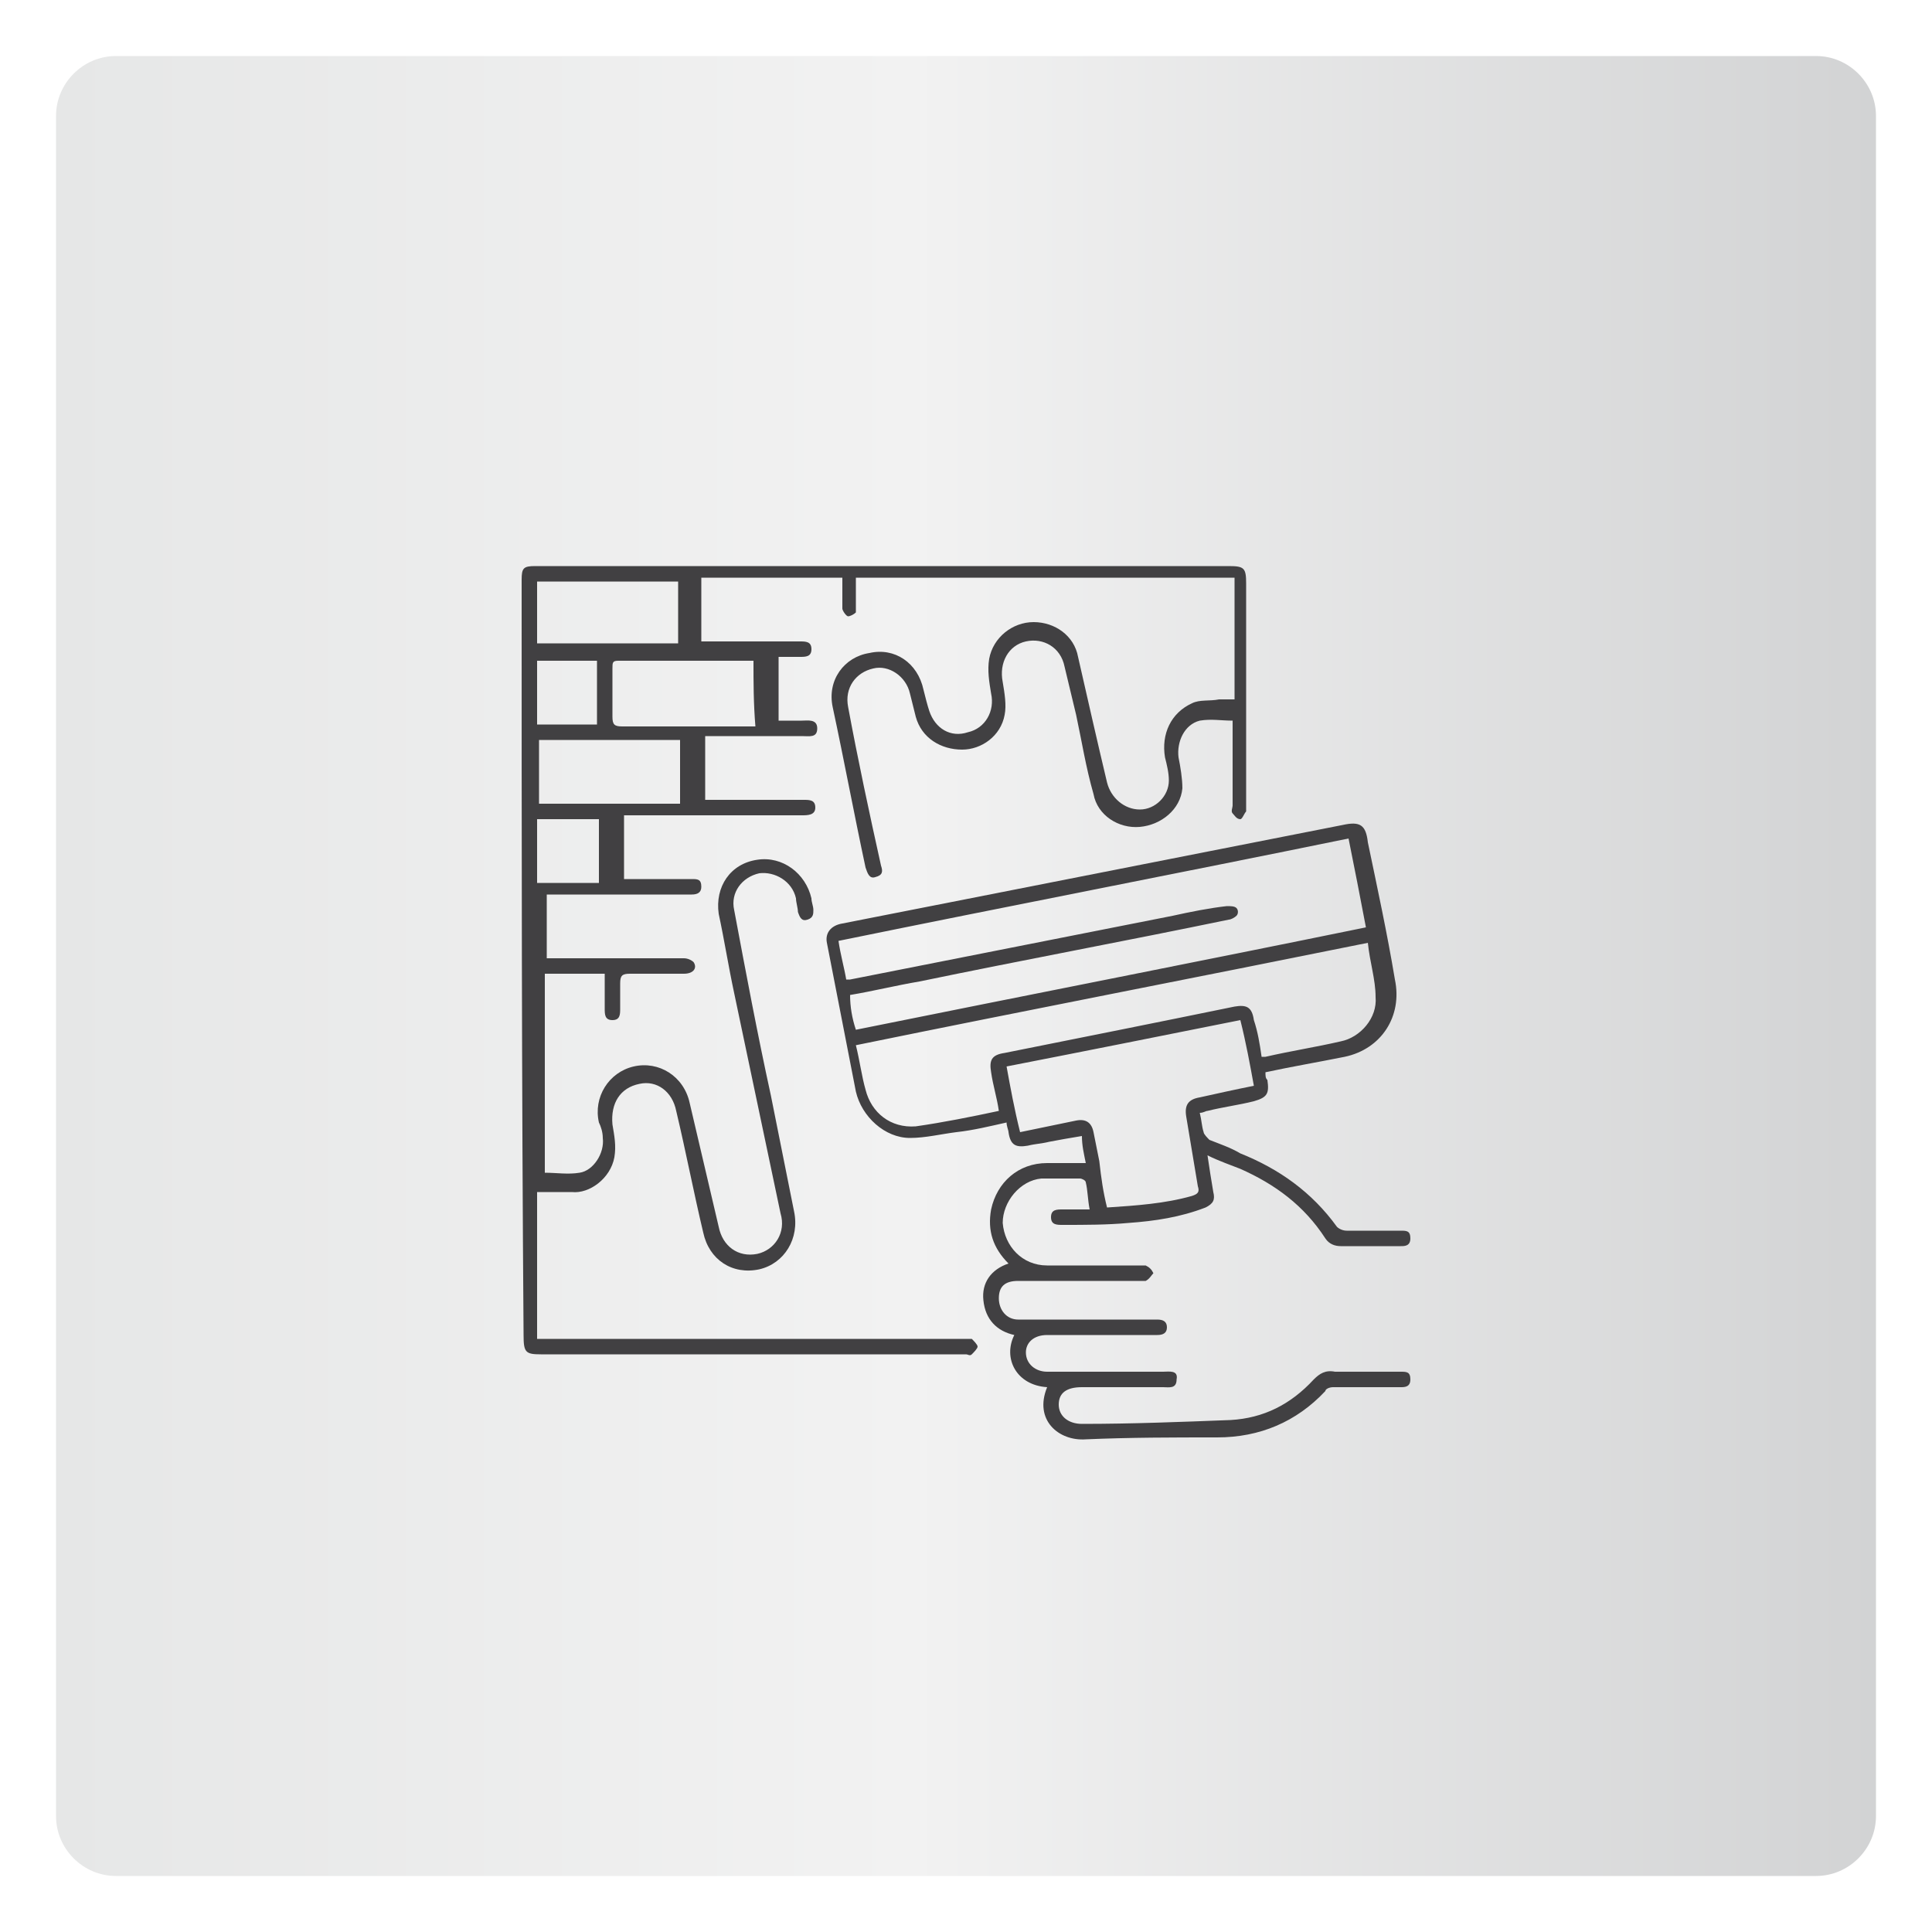 <?xml version="1.0" encoding="UTF-8"?>
<!-- Generator: Adobe Illustrator 24.0.0, SVG Export Plug-In . SVG Version: 6.00 Build 0)  -->
<svg xmlns="http://www.w3.org/2000/svg" xmlns:xlink="http://www.w3.org/1999/xlink" version="1.1" id="Layer_1" x="0px" y="0px" viewBox="0 0 100 100" style="enable-background:new 0 0 100 100;" xml:space="preserve">
<style type="text/css">
	.st0{fill:url(#SVGID_1_);}
	.st1{fill:url(#SVGID_2_);}
	.st2{fill:url(#SVGID_3_);}
	.st3{fill:url(#SVGID_4_);}
	.st4{fill:url(#SVGID_5_);}
	.st5{fill:url(#SVGID_6_);}
	.st6{fill:url(#SVGID_7_);}
	.st7{fill:url(#SVGID_8_);}
	.st8{fill:url(#SVGID_9_);}
	.st9{fill:url(#SVGID_10_);}
	.st10{fill:url(#SVGID_11_);}
	.st11{fill:url(#SVGID_12_);}
	.st12{fill:#414042;}
	.st13{fill:none;stroke:#414042;stroke-width:0.75;stroke-linecap:round;stroke-linejoin:bevel;stroke-miterlimit:10;}
	.st14{fill:none;stroke:#6D6E71;stroke-width:0.75;stroke-linecap:round;stroke-linejoin:bevel;stroke-miterlimit:10;}
	.st15{fill:url(#SVGID_13_);}
	.st16{fill:url(#SVGID_14_);}
	.st17{fill:url(#SVGID_15_);}
	.st18{fill:url(#SVGID_16_);}
	.st19{fill:url(#SVGID_17_);}
	.st20{fill:url(#SVGID_18_);}
	.st21{fill:url(#SVGID_19_);}
	.st22{fill:url(#SVGID_20_);}
	.st23{fill:url(#SVGID_21_);}
	.st24{fill:url(#SVGID_22_);}
	.st25{fill:url(#SVGID_23_);}
	.st26{fill:url(#SVGID_24_);}
	.st27{fill:none;}
	.st28{fill:url(#SVGID_25_);}
	.st29{fill:url(#SVGID_26_);}
	.st30{fill:url(#SVGID_27_);}
	.st31{fill:url(#SVGID_28_);}
	.st32{fill:url(#SVGID_29_);}
	.st33{fill:url(#SVGID_30_);}
	.st34{fill:url(#SVGID_31_);}
	.st35{fill:url(#SVGID_32_);}
	.st36{fill:url(#SVGID_33_);}
	.st37{fill:url(#SVGID_34_);}
	.st38{fill:url(#SVGID_35_);}
	.st39{fill:url(#SVGID_36_);}
	.st40{fill:url(#SVGID_37_);}
	.st41{fill:none;stroke:#414042;stroke-miterlimit:10;}
	.st42{fill:none;stroke:#414042;stroke-width:1.5;stroke-miterlimit:10;}
	.st43{fill:#6D6E71;}
	.st44{fill:#D9DADD;}
	.st45{fill:#C4C5C9;}
	.st46{fill:#141520;}
	.st47{fill:#D9D8DB;}
	.st48{fill:#C9C8CC;}
	.st49{fill:#C9C9CC;}
	.st50{fill:#CCCCCF;}
	.st51{fill:#D4D3D6;}
	.st52{fill:#DEDFE1;}
	.st53{fill:#CFCFD3;}
	.st54{fill:#CBCACE;}
	.st55{fill:#C6C7CB;}
	.st56{fill:#DDDDDF;}
	.st57{fill:#DBDBDE;}
	.st58{fill:#DCDCDE;}
	.st59{fill:#DDDDE0;}
	.st60{fill:#DBDCDE;}
	.st61{fill:#B3B3B8;}
	.st62{fill:#D9D9DC;}
	.st63{fill:#B5B4B9;}
	.st64{fill:#B4B4B9;}
	.st65{fill:#C5C5C9;}
	.st66{fill:#BDBDC2;}
	.st67{fill:#C0C1C6;}
	.st68{fill:#BFBEC3;}
	.st69{fill:#B6B5B9;}
	.st70{fill:#E4E4E6;}
	.st71{fill:#C1C2C6;}
	.st72{fill:#BFBFC4;}
	.st73{fill:#CACACD;}
	.st74{fill:#EAEAEB;}
	.st75{fill:#CCCBCE;}
	.st76{fill:#EFEFF0;}
	.st77{fill:#A3A2A8;}
	.st78{fill:#DFDFE1;}
	.st79{fill:#B8B7BC;}
	.st80{fill:#D8D9DC;}
	.st81{fill:#D0D0D3;}
	.st82{fill:#CACACE;}
	.st83{fill:#CBCACD;}
	.st84{fill:#FFFFFF;}
	.st85{fill:#E1E1E3;}
	.st86{fill:#C1C1C5;}
	.st87{fill:#C8C7CB;}
	.st88{fill:#C4C3C7;}
	.st89{fill:#F2F2F3;}
	.st90{fill:#F9FAFB;}
	.st91{fill:#CFCFD2;}
	.st92{fill:#F5F5F6;}
	.st93{fill:#C2C2C6;}
	.st94{fill:#B3B2B8;}
	.st95{fill:#A5A4AB;}
	.st96{fill:#F4F4F5;}
	.st97{fill:#D1D1D4;}
	.st98{fill:#F2F1F3;}
	.st99{fill:#B4B4BA;}
	.st100{fill:#F5F5F5;}
	.st101{fill:#BABABF;}
	.st102{fill:#EAEBEC;}
	.st103{fill:#D2D1D5;}
	.st104{fill:#CECED2;}
	.st105{fill:#C9C9CD;}
	.st106{fill:#34353D;}
	.st107{fill:#ACACB2;}
	.st108{fill:#F3F3F4;}
	.st109{fill:#CAC9CD;}
	.st110{fill:#CECED1;}
	.st111{fill:#FAFBFC;}
	.st112{fill:#D2D3D6;}
	.st113{fill:#E9E9EA;}
	.st114{fill:#B5B5B9;}
	.st115{fill:#E5E5E7;}
	.st116{fill:#ECECED;}
	.st117{fill:#B0B0B5;}
	.st118{fill:#F3F2F3;}
	.st119{fill:#FEFFFF;}
	.st120{fill:#E9E8EA;}
	.st121{fill:#E2E2E3;}
	.st122{fill:#DADADD;}
	.st123{fill:#BBBBC0;}
	.st124{fill:#F0F0F1;}
	.st125{fill:#EBEBEC;}
	.st126{fill:#C0C0C4;}
	.st127{fill:#E3E2E4;}
	.st128{fill:#E3E3E6;}
	.st129{fill:#B0B1B6;}
	.st130{fill:#C4C4C7;}
	.st131{fill:none;stroke:#414042;stroke-linecap:round;stroke-linejoin:round;stroke-miterlimit:10;}
	.st132{fill:none;stroke:#414042;stroke-width:1.5;stroke-linecap:round;stroke-linejoin:round;stroke-miterlimit:10;}
	.st133{fill:none;stroke:#6D6E71;stroke-linecap:round;stroke-linejoin:round;stroke-miterlimit:10;}
	.st134{fill:none;stroke:#414042;stroke-width:1.2;stroke-linecap:round;stroke-linejoin:round;stroke-miterlimit:10;}
	.st135{fill:none;stroke:#414042;stroke-width:0.75;stroke-linecap:round;stroke-linejoin:round;stroke-miterlimit:10;}
	.st136{fill:#414042;stroke:#6D6E71;stroke-linecap:round;stroke-linejoin:round;stroke-miterlimit:10;}
	.st137{fill:url(#SVGID_38_);}
	.st138{fill:none;stroke:#414042;stroke-linecap:square;stroke-linejoin:bevel;stroke-miterlimit:10;}
	.st139{fill:none;stroke:#414042;stroke-linecap:round;stroke-linejoin:bevel;stroke-miterlimit:10;}
	.st140{fill:none;stroke:#414042;stroke-width:0.75;stroke-linecap:square;stroke-linejoin:bevel;stroke-miterlimit:10;}
	.st141{fill:none;stroke:#414042;stroke-width:0.25;stroke-linecap:square;stroke-linejoin:bevel;stroke-miterlimit:10;}
	.st142{fill:#414042;stroke:#6D6E71;stroke-linecap:round;stroke-linejoin:bevel;stroke-miterlimit:10;}
	.st143{fill:url(#SVGID_39_);}
	.st144{fill:url(#SVGID_40_);}
	.st145{fill:url(#SVGID_41_);}
	.st146{fill:url(#SVGID_42_);stroke:#414042;stroke-miterlimit:10;}
	.st147{fill:url(#SVGID_43_);stroke:#414042;stroke-miterlimit:10;}
	.st148{fill:url(#SVGID_44_);stroke:#414042;stroke-miterlimit:10;}
	.st149{fill:url(#SVGID_45_);stroke:#414042;stroke-miterlimit:10;}
	.st150{fill:url(#SVGID_46_);stroke:#414042;stroke-miterlimit:10;}
	.st151{fill:url(#SVGID_47_);stroke:#414042;stroke-miterlimit:10;}
	.st152{fill:url(#SVGID_48_);stroke:#414042;stroke-miterlimit:10;}
	.st153{fill:url(#SVGID_49_);stroke:#414042;stroke-miterlimit:10;}
	.st154{fill:url(#SVGID_50_);}
	.st155{fill:url(#SVGID_51_);}
	.st156{fill:url(#SVGID_52_);}
	.st157{fill:url(#SVGID_53_);}
	.st158{fill:url(#SVGID_54_);}
	.st159{fill:url(#SVGID_55_);}
	.st160{fill:url(#SVGID_56_);}
	.st161{fill:none;stroke:#414042;stroke-width:1.5;stroke-linecap:round;stroke-linejoin:bevel;stroke-miterlimit:10;}
	.st162{fill:url(#SVGID_57_);}
	.st163{fill:#414042;stroke:#414042;stroke-miterlimit:10;}
	.st164{fill:url(#SVGID_58_);stroke:#414042;stroke-miterlimit:10;}
	.st165{fill:url(#SVGID_59_);stroke:#414042;stroke-miterlimit:10;}
	.st166{fill:url(#SVGID_60_);stroke:#414042;stroke-miterlimit:10;}
	.st167{fill:url(#SVGID_61_);stroke:#414042;stroke-miterlimit:10;}
	.st168{fill:url(#SVGID_62_);stroke:#414042;stroke-miterlimit:10;}
	.st169{fill:url(#SVGID_63_);stroke:#414042;stroke-miterlimit:10;}
</style>
<g>
	
		<image style="overflow:visible;opacity:0.64;" width="443" height="443" transform="matrix(0.24 0 0 0.24 -1.12 -2.12)">
	</image>
	<g>
		<linearGradient id="SVGID_1_" gradientUnits="userSpaceOnUse" x1="2.907" y1="50" x2="97.093" y2="50">
			<stop offset="0" style="stop-color:#E6E7E7"></stop>
			<stop offset="0.47" style="stop-color:#F2F2F2"></stop>
			<stop offset="1" style="stop-color:#D2D3D4"></stop>
		</linearGradient>
		<path class="st0" d="M94,97.1H6c-1.7,0-3.1-1.4-3.1-3.1V6c0-1.7,1.4-3.1,3.1-3.1h88c1.7,0,3.1,1.4,3.1,3.1v88    C97.1,95.7,95.7,97.1,94,97.1z"></path>
	</g>
</g>
<g>
	<path class="st12" d="M27.8,61.7c0,2.6,0,5.1,0,7.6c0.2,0,0.4,0,0.6,0c7.2,0,14.3,0,21.5,0c0.1,0,0.3,0,0.4,0   c0.1,0.1,0.3,0.3,0.3,0.4c0,0.1-0.2,0.3-0.3,0.4c-0.1,0.1-0.2,0-0.3,0c-7.3,0-14.7,0-22,0c-0.8,0-0.9-0.1-0.9-1   C27,56.1,27,43,27,30c0-0.6,0.1-0.7,0.7-0.7c12,0,23.9,0,35.9,0c0.8,0,0.9,0.1,0.9,0.9c0,3.8,0,7.6,0,11.5c0,0.1,0,0.2,0,0.3   c-0.1,0.1-0.2,0.4-0.3,0.4c-0.2,0-0.3-0.2-0.4-0.3c-0.1-0.1,0-0.3,0-0.4c0-1.5,0-2.9,0-4.4c-0.6,0-1.1-0.1-1.7,0   c-0.8,0.2-1.2,1.1-1.1,1.9c0.1,0.5,0.2,1.1,0.2,1.6c-0.1,1.1-1.1,1.9-2.2,2c-1.1,0.1-2.2-0.6-2.4-1.7c-0.4-1.4-0.6-2.7-0.9-4.1   c-0.2-0.8-0.4-1.7-0.6-2.5c-0.2-1-1.1-1.5-2-1.3c-0.9,0.2-1.4,1.1-1.2,2.1c0.1,0.6,0.2,1.2,0.1,1.7c-0.2,1.1-1.2,1.8-2.2,1.8   c-1.1,0-2.1-0.6-2.4-1.7c-0.1-0.4-0.2-0.8-0.3-1.2c-0.2-0.9-1.1-1.5-1.9-1.3c-0.9,0.2-1.5,1-1.3,2c0.5,2.7,1.1,5.5,1.7,8.2   c0.1,0.3,0.1,0.5-0.3,0.6c-0.3,0.1-0.4-0.2-0.5-0.5c-0.6-2.8-1.1-5.5-1.7-8.3c-0.3-1.4,0.6-2.6,1.9-2.8c1.3-0.3,2.5,0.5,2.8,1.9   c0.1,0.4,0.2,0.8,0.3,1.1c0.3,0.9,1.1,1.4,2,1.1c0.9-0.2,1.4-1.1,1.2-2c-0.1-0.6-0.2-1.2-0.1-1.8c0.2-1.1,1.2-1.9,2.3-1.9   c1.1,0,2.1,0.7,2.3,1.8c0.5,2.2,1,4.4,1.5,6.5c0.2,0.8,0.9,1.4,1.7,1.4c0.8,0,1.5-0.7,1.5-1.5c0-0.4-0.1-0.8-0.2-1.2   c-0.2-1.2,0.3-2.3,1.4-2.8c0.4-0.2,0.9-0.1,1.4-0.2c0.2,0,0.5,0,0.8,0c0-2.1,0-4.2,0-6.3c-6.5,0-13.1,0-19.6,0c0,0.5,0,0.9,0,1.4   c0,0.1,0,0.3,0,0.4c-0.1,0.1-0.3,0.2-0.4,0.2c-0.1,0-0.3-0.3-0.3-0.4c0-0.5,0-1,0-1.6c-2.5,0-4.9,0-7.3,0c0,1.1,0,2.1,0,3.3   c0.1,0,0.3,0,0.5,0c1.5,0,3.1,0,4.6,0c0.3,0,0.6,0,0.6,0.4c0,0.4-0.3,0.4-0.6,0.4c-0.4,0-0.7,0-1.1,0c0,1.1,0,2.2,0,3.3   c0.4,0,0.8,0,1.2,0c0.3,0,0.8-0.1,0.8,0.4c0,0.5-0.4,0.4-0.8,0.4c-1.5,0-3,0-4.5,0c-0.2,0-0.3,0-0.5,0c0,1.1,0,2.2,0,3.3   c0.2,0,0.3,0,0.5,0c1.5,0,3.1,0,4.6,0c0.3,0,0.6,0,0.6,0.4c0,0.4-0.4,0.4-0.7,0.4c-2.9,0-5.8,0-8.7,0c-0.2,0-0.3,0-0.5,0   c0,1.1,0,2.2,0,3.3c0.4,0,0.9,0,1.3,0c0.7,0,1.5,0,2.2,0c0.3,0,0.5,0,0.5,0.4c0,0.3-0.2,0.4-0.5,0.4c-2.3,0-4.7,0-7,0   c-0.2,0-0.3,0-0.5,0c0,1.1,0,2.2,0,3.3c0.2,0,0.3,0,0.5,0c2.2,0,4.4,0,6.6,0c0.2,0,0.4,0.1,0.5,0.2c0.2,0.3,0,0.6-0.5,0.6   c-0.9,0-1.8,0-2.8,0c-0.4,0-0.5,0.1-0.5,0.5c0,0.4,0,0.9,0,1.3c0,0.3,0,0.6-0.4,0.6c-0.4,0-0.4-0.3-0.4-0.6c0-0.6,0-1.1,0-1.8   c-1.1,0-2.1,0-3.1,0c0,3.4,0,6.8,0,10.3c0.6,0,1.2,0.1,1.8,0c0.7-0.1,1.3-1,1.2-1.8c0-0.3-0.1-0.6-0.2-0.8   c-0.3-1.3,0.5-2.6,1.8-2.9c1.3-0.3,2.6,0.5,2.9,1.9c0.5,2.1,1,4.3,1.5,6.4c0.2,1,1,1.6,2,1.4c0.9-0.2,1.5-1.1,1.2-2.1   c-0.8-3.8-1.6-7.6-2.4-11.4c-0.3-1.4-0.5-2.7-0.8-4.1c-0.2-1.4,0.6-2.6,2-2.8c1.3-0.2,2.5,0.7,2.8,2c0,0.2,0.1,0.4,0.1,0.6   c0,0.2,0,0.4-0.3,0.5c-0.3,0.1-0.4-0.1-0.5-0.4c0-0.2-0.1-0.5-0.1-0.7c-0.2-0.9-1.1-1.4-1.9-1.3c-0.9,0.2-1.5,1-1.3,1.9   c0.6,3.2,1.2,6.4,1.9,9.6c0.4,2,0.8,4,1.2,6c0.3,1.4-0.5,2.7-1.8,3c-1.4,0.3-2.6-0.5-2.9-1.9c-0.5-2.1-0.9-4.2-1.4-6.3   c-0.2-1-1-1.6-1.9-1.4c-1,0.2-1.5,1-1.4,2.1c0.1,0.6,0.2,1.1,0.1,1.7c-0.2,1.1-1.3,1.9-2.2,1.8C28.7,61.7,28.3,61.7,27.8,61.7z    M39,34.2c-0.1,0-0.2,0-0.2,0c-2.3,0-4.5,0-6.8,0c-0.3,0-0.3,0.1-0.3,0.4c0,0.8,0,1.6,0,2.5c0,0.4,0.1,0.5,0.5,0.5   c2.1,0,4.2,0,6.4,0c0.2,0,0.3,0,0.5,0C39,36.4,39,35.3,39,34.2z M35.1,30.1c-2.4,0-4.9,0-7.3,0c0,1.1,0,2.2,0,3.2   c2.5,0,4.9,0,7.3,0C35.1,32.3,35.1,31.2,35.1,30.1z M27.9,38.3c0,1.1,0,2.2,0,3.3c2.5,0,4.9,0,7.3,0c0-1.1,0-2.2,0-3.3   C32.8,38.3,30.3,38.3,27.9,38.3z M27.8,45.7c1.1,0,2.2,0,3.2,0c0-1.1,0-2.2,0-3.3c-1.1,0-2.2,0-3.2,0   C27.8,43.5,27.8,44.6,27.8,45.7z M27.8,34.2c0,1.1,0,2.2,0,3.3c1,0,2.1,0,3.1,0c0-1.1,0-2.2,0-3.3C29.8,34.2,28.8,34.2,27.8,34.2z"></path>
	<path class="st12" d="M65.5,55.5c0,0.2,0,0.3,0.1,0.4c0.1,0.7,0,0.9-0.7,1.1c-0.8,0.2-1.6,0.3-2.4,0.5c-0.1,0-0.2,0.1-0.4,0.1   c0.1,0.4,0.1,0.7,0.2,1c0,0.1,0.2,0.3,0.3,0.4c0.5,0.2,1.1,0.4,1.6,0.7c2,0.8,3.7,2,5,3.8c0.1,0.1,0.3,0.2,0.5,0.2   c0.9,0,1.9,0,2.8,0c0.3,0,0.5,0,0.5,0.4c0,0.4-0.3,0.4-0.5,0.4c-1,0-2.1,0-3.1,0c-0.3,0-0.6-0.1-0.8-0.4c-1.1-1.7-2.6-2.8-4.4-3.6   c-0.5-0.2-1.1-0.4-1.7-0.7c0.1,0.7,0.2,1.3,0.3,1.9c0.1,0.4,0,0.6-0.4,0.8c-1.3,0.5-2.6,0.7-4,0.8c-1.1,0.1-2.2,0.1-3.4,0.1   c-0.3,0-0.6,0-0.6-0.4c0-0.4,0.3-0.4,0.6-0.4c0.4,0,0.9,0,1.4,0c-0.1-0.5-0.1-1-0.2-1.4c0-0.1-0.2-0.2-0.3-0.2c-0.7,0-1.4,0-2,0   c-1.1,0.1-2,1.2-2,2.3c0.1,1.2,1,2.2,2.3,2.2c1.6,0,3.1,0,4.7,0c0.1,0,0.3,0,0.4,0c0.2,0.1,0.3,0.2,0.4,0.4   c-0.1,0.1-0.2,0.3-0.4,0.4c-0.1,0-0.2,0-0.3,0c-2.1,0-4.2,0-6.3,0c-0.7,0-1,0.3-1,0.9c0,0.6,0.4,1.1,1,1.1c1.8,0,3.6,0,5.4,0   c0.6,0,1.2,0,1.8,0c0.3,0,0.5,0.1,0.5,0.4c0,0.3-0.2,0.4-0.5,0.4c-1.6,0-3.2,0-4.8,0c-0.3,0-0.6,0-0.9,0c-0.7,0-1.1,0.4-1.1,0.9   c0,0.6,0.5,1,1.1,1c2,0,4,0,6,0c0.3,0,0.8-0.1,0.7,0.4c0,0.5-0.4,0.4-0.7,0.4c-1.4,0-2.8,0-4.2,0c-0.8,0-1.2,0.3-1.2,0.9   c0,0.6,0.5,1,1.2,1c2.6,0,5.1-0.1,7.7-0.2c1.7-0.1,3.1-0.8,4.3-2.1c0.3-0.3,0.6-0.5,1.1-0.4c1,0,2.1,0,3.1,0c0.1,0,0.2,0,0.3,0   c0.3,0,0.5,0,0.5,0.4c0,0.4-0.3,0.4-0.5,0.4c-1.2,0-2.3,0-3.5,0c-0.2,0-0.4,0.1-0.4,0.2c-1.5,1.6-3.4,2.4-5.6,2.4   c-2.3,0-4.5,0-6.8,0.1c-1.4,0.1-2.7-1-2-2.7c-1.6-0.1-2.3-1.5-1.7-2.7c-0.9-0.2-1.5-0.8-1.6-1.8c-0.1-0.9,0.4-1.6,1.3-1.9   c-0.8-0.8-1.1-1.7-0.9-2.8c0.3-1.4,1.4-2.4,2.9-2.4c0.6,0,1.3,0,2,0c-0.1-0.5-0.2-0.9-0.2-1.4c-0.6,0.1-1.2,0.2-1.7,0.3   c-0.4,0.1-0.7,0.1-1.1,0.2c-0.6,0.1-0.9,0-1-0.7c0-0.1-0.1-0.3-0.1-0.5c-0.9,0.2-1.7,0.4-2.6,0.5c-0.8,0.1-1.6,0.3-2.4,0.3   c-1.3,0-2.5-1.1-2.8-2.4c-0.5-2.6-1-5.1-1.5-7.7c-0.1-0.5,0.2-0.9,0.8-1c2-0.4,4.1-0.8,6.1-1.2c6.6-1.3,13.2-2.6,19.8-3.9   c0.9-0.2,1.2,0,1.3,0.9c0.5,2.4,1,4.7,1.4,7.1c0.4,1.9-0.7,3.6-2.6,4C68.1,55,66.9,55.2,65.5,55.5z M44.3,53.3   c8.9-1.8,17.6-3.5,26.4-5.3c-0.3-1.6-0.6-3.1-0.9-4.6c-8.8,1.8-17.6,3.5-26.4,5.3c0.1,0.7,0.3,1.4,0.4,2c0.1,0,0.1,0,0.2,0   c5.6-1.1,11.1-2.2,16.7-3.3c0.9-0.2,1.9-0.4,2.8-0.5c0.2,0,0.4,0,0.5,0.1c0.1,0.1,0.1,0.3,0,0.4c-0.1,0.1-0.3,0.2-0.4,0.2   c-5.3,1.1-10.7,2.1-16,3.2c-1.2,0.2-2.4,0.5-3.6,0.7C44,52.1,44.1,52.7,44.3,53.3z M65.3,54.7c0.1,0,0.1,0,0.2,0   c1.3-0.3,2.6-0.5,3.9-0.8c1-0.2,1.9-1.2,1.8-2.3c0-0.9-0.3-1.8-0.4-2.8c-8.9,1.8-17.7,3.5-26.5,5.3c0.2,0.8,0.3,1.6,0.5,2.3   c0.3,1.2,1.3,2,2.6,1.9c1.4-0.2,2.9-0.5,4.3-0.8c-0.1-0.7-0.3-1.3-0.4-2c-0.1-0.6,0-0.9,0.7-1c4-0.8,8-1.6,11.9-2.4   c0.6-0.1,0.9,0,1,0.7C65.1,53.4,65.2,54,65.3,54.7z M57.3,62.5c1.5-0.1,3-0.2,4.4-0.6c0.3-0.1,0.4-0.2,0.3-0.5   c-0.2-1.2-0.4-2.4-0.6-3.6c-0.1-0.6,0.1-0.9,0.7-1c0.9-0.2,1.8-0.4,2.8-0.6c-0.2-1.1-0.4-2.2-0.7-3.4c-4,0.8-8,1.6-12.1,2.4   c0.2,1.1,0.4,2.2,0.7,3.4c1-0.2,1.9-0.4,2.9-0.6c0.5-0.1,0.8,0.1,0.9,0.6c0.1,0.5,0.2,1,0.3,1.5C57,61,57.1,61.7,57.3,62.5z"></path>
</g>
</svg>
